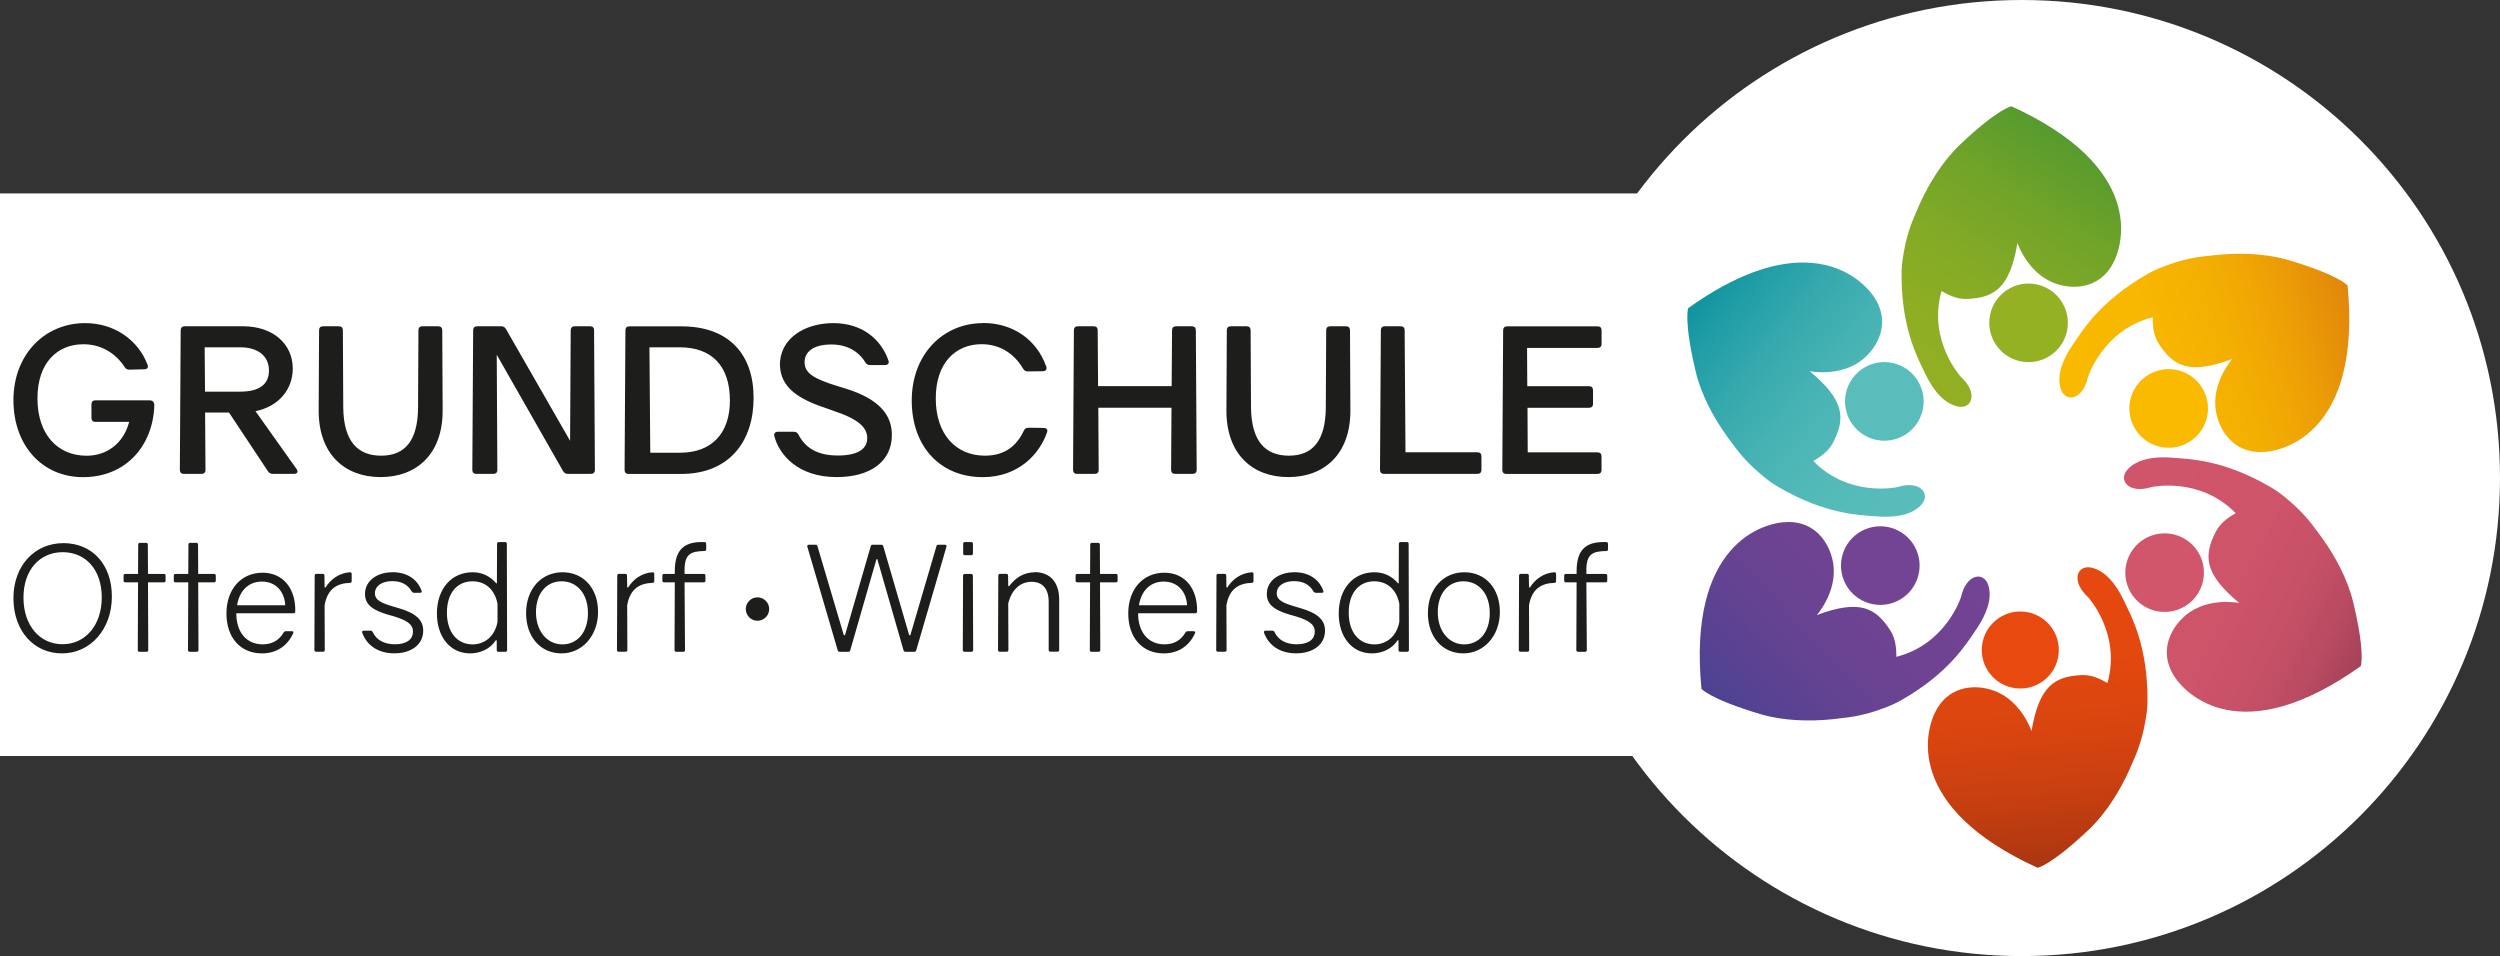 <?xml version="1.0" encoding="UTF-8"?>
<svg id="Ebene_2" xmlns="http://www.w3.org/2000/svg" xmlns:xlink="http://www.w3.org/1999/xlink" viewBox="0 0 450.54 172.3">
  <rect x="0" y="0" width="450.54" height="172.3" fill="#333333" stroke="none"/>
  <defs>
    <style>
      .cls-1 {
        fill: none;
      }

      .cls-2 {
        fill: url(#Unbenannter_Verlauf_8);
      }

      .cls-3 {
        fill: url(#Unbenannter_Verlauf_9);
      }

      .cls-4 {
        fill: #1d1d1b;
      }

      .cls-5 {
        fill: #faba00;
      }

      .cls-6 {
        fill: #d1556b;
      }

      .cls-7 {
        clip-path: url(#clippath-1);
      }

      .cls-8 {
        clip-path: url(#clippath-3);
      }

      .cls-9 {
        clip-path: url(#clippath-4);
      }

      .cls-10 {
        clip-path: url(#clippath-2);
      }

      .cls-11 {
        clip-path: url(#clippath-5);
      }

      .cls-12 {
        fill: #fff;
      }

      .cls-13 {
        fill: #59bdbb;
      }

      .cls-14 {
        fill: #734493;
      }

      .cls-15 {
        fill: url(#Unbenannter_Verlauf_12);
      }

      .cls-16 {
        fill: url(#Unbenannter_Verlauf_13);
      }

      .cls-17 {
        fill: url(#Unbenannter_Verlauf_10);
      }

      .cls-18 {
        fill: url(#Unbenannter_Verlauf_11);
      }

      .cls-19 {
        fill: #94b023;
      }

      .cls-20 {
        clip-path: url(#clippath);
      }

      .cls-21 {
        fill: #e7490f;
      }
    </style>
    <clipPath id="clippath">
      <path class="cls-1" d="M306.61,124.12s1.54,1.86,10.59,4.56c.29.08.57.16.86.24.03,0,.07.02.1.02.25.06.49.12.74.18,4.15.92,8.75.88,12.89.31,3.1-.28,5.79-1.08,7.72-1.82,1.25-.45,2.31-.96,3.14-1.43,8.63-4.92,11.74-10.18,13.51-12.77,1.77-2.59,2.96-5.51,2.15-7.99-.81-2.48-3.97-2.01-4.89,2.15,0,0-2.65,8.5-11.66,10.8-.02-1.03,0-3.03-1.07-4.72-2.64-4.12-5.51-5.7-13.27-2.81,0,0,4.38-4.93,2.67-10.54,0,0-1.37-6.09-7.62-6.23-.05,0-.11,0-.17,0-4.8,0-18.16,4.23-15.67,30.03"/>
    </clipPath>
    <linearGradient id="Unbenannter_Verlauf_13" data-name="Unbenannter Verlauf 13" x1="-164.1" y1="786.17" x2="-163.45" y2="786.17" gradientTransform="translate(-15469.47 -75742.2) rotate(180) scale(96.49 -96.49)" gradientUnits="userSpaceOnUse">
      <stop offset="0" stop-color="#734493"/>
      <stop offset=".37" stop-color="#704392"/>
      <stop offset=".61" stop-color="#674392"/>
      <stop offset=".82" stop-color="#584292"/>
      <stop offset="1" stop-color="#454192"/>
    </linearGradient>
    <clipPath id="clippath-1">
      <path class="cls-1" d="M304.24,55.51s-.84,2.27,1.35,11.45c.07.29.14.58.22.86.01.03.02.07.03.1.07.24.14.49.22.73,1.28,4.06,3.61,8.02,6.17,11.32,1.79,2.54,3.83,4.47,5.43,5.78,1.02.86,1.98,1.52,2.81,2,8.57,5.01,14.69,5.07,17.81,5.32,3.13.24,6.25-.19,7.99-2.13,1.74-1.94-.24-4.45-4.31-3.16,0,0-8.68,1.96-15.18-4.7.88-.53,2.63-1.5,3.55-3.29,2.25-4.35,2.18-7.62-4.21-12.9,0,0,6.45,1.33,10.46-2.96,0,0,4.6-4.23,1.58-9.71-1.34-2.43-5.55-6.91-13.25-6.91-5.22,0-12.05,2.06-20.67,8.22"/>
    </clipPath>
    <linearGradient id="Unbenannter_Verlauf_12" data-name="Unbenannter Verlauf 12" x1="-163.87" y1="795.61" x2="-163.22" y2="795.61" gradientTransform="translate(-75861.14 15730.98) rotate(90) scale(95.76 -95.76)" gradientUnits="userSpaceOnUse">
      <stop offset="0" stop-color="#008b9a"/>
      <stop offset="0" stop-color="#008b9a"/>
      <stop offset=".18" stop-color="#209da6"/>
      <stop offset=".37" stop-color="#39abaf"/>
      <stop offset=".56" stop-color="#4bb5b5"/>
      <stop offset=".76" stop-color="#55bbb9"/>
      <stop offset="1" stop-color="#59bdbb"/>
    </linearGradient>
    <clipPath id="clippath-2">
      <path class="cls-1" d="M362.48,19.16s-2.39.4-9.24,6.89c-.22.21-.43.41-.63.62-.02.03-.05.05-.07.08-.18.18-.35.36-.52.55-2.87,3.14-5.14,7.14-6.72,11-1.3,2.82-1.96,5.55-2.28,7.59-.24,1.31-.33,2.48-.33,3.43-.05,9.93,2.95,15.26,4.3,18.09,1.35,2.83,3.29,5.31,5.84,5.85,2.55.54,3.73-2.43.58-5.31,0,0-6.04-6.54-3.52-15.5.9.5,2.62,1.52,4.62,1.43,4.89-.23,7.69-1.92,9.07-10.09,0,0,2.08,6.25,7.79,7.58,0,0,5.96,1.86,9.2-3.49,2.41-3.98,5.78-17.86-18.09-28.73Z"/>
    </clipPath>
    <linearGradient id="Unbenannter_Verlauf_11" data-name="Unbenannter Verlauf 11" x1="-155.34" y1="794.12" x2="-154.7" y2="794.12" gradientTransform="translate(16353.09 81955.62) scale(103.14 -103.14)" gradientUnits="userSpaceOnUse">
      <stop offset="0" stop-color="#94b023"/>
      <stop offset=".21" stop-color="#8fae23"/>
      <stop offset=".43" stop-color="#83aa26"/>
      <stop offset=".65" stop-color="#6fa329"/>
      <stop offset=".87" stop-color="#52992f"/>
      <stop offset="1" stop-color="#3e9333"/>
    </linearGradient>
    <clipPath id="clippath-3">
      <path class="cls-1" d="M397.91,46.11c-3.1.28-5.79,1.08-7.72,1.82-1.25.45-2.31.96-3.14,1.43-8.63,4.92-11.74,10.18-13.51,12.77-1.77,2.59-2.96,5.51-2.15,7.99.81,2.48,3.97,2.01,4.89-2.15,0,0,2.65-8.5,11.66-10.8.02,1.03,0,3.03,1.07,4.72,2.64,4.12,5.51,5.7,13.27,2.81,0,0-4.38,4.93-2.67,10.54,0,0,1.37,6.09,7.62,6.23,4.65.1,18.36-3.93,15.84-30.03,0,0-1.54-1.86-10.59-4.55-.29-.09-.57-.16-.86-.24-.03,0-.07-.02-.1-.02-.25-.06-.49-.12-.74-.18-2.27-.5-4.68-.72-7.06-.72-1.98,0-3.95.15-5.82.4"/>
    </clipPath>
    <linearGradient id="Unbenannter_Verlauf_10" data-name="Unbenannter Verlauf 10" x1="-158.6" y1="797.08" x2="-157.95" y2="797.08" gradientTransform="translate(15135.2 74285.24) scale(93.12 -93.12)" gradientUnits="userSpaceOnUse">
      <stop offset="0" stop-color="#faba00"/>
      <stop offset=".37" stop-color="#f8b700"/>
      <stop offset=".59" stop-color="#f4af02"/>
      <stop offset=".77" stop-color="#eda005"/>
      <stop offset=".93" stop-color="#e48c0a"/>
      <stop offset="1" stop-color="#df820d"/>
    </linearGradient>
    <clipPath id="clippath-4">
      <path class="cls-1" d="M383.41,84.62c-1.74,1.94.24,4.45,4.31,3.16,0,0,8.68-1.96,15.18,4.7-.88.53-2.62,1.51-3.55,3.29-2.25,4.35-2.18,7.62,4.21,12.9,0,0-6.45-1.33-10.46,2.96,0,0-4.6,4.23-1.58,9.71,2.24,4.08,12.58,13.94,33.93-1.3,0,0,.15-.41.16-1.61v-.12c0-1.63-.28-4.6-1.51-9.72-.07-.29-.14-.58-.22-.86,0-.03-.02-.07-.03-.1-.07-.24-.14-.49-.22-.73-1.28-4.06-3.61-8.02-6.17-11.32-1.79-2.54-3.83-4.47-5.43-5.78-1.02-.86-1.98-1.52-2.81-2-8.57-5.01-14.69-5.07-17.81-5.32-.51-.04-1.02-.06-1.52-.06-2.59,0-5.01.57-6.47,2.19"/>
    </clipPath>
    <linearGradient id="Unbenannter_Verlauf_9" data-name="Unbenannter Verlauf 9" x1="-163.4" y1="796.66" x2="-162.75" y2="796.66" gradientTransform="translate(-71547.19 14836.02) rotate(90) scale(90.32 -90.32)" gradientUnits="userSpaceOnUse">
      <stop offset="0" stop-color="#d0556b"/>
      <stop offset=".49" stop-color="#ce546a"/>
      <stop offset=".68" stop-color="#c75167"/>
      <stop offset=".82" stop-color="#ba4b62"/>
      <stop offset=".93" stop-color="#a9445b"/>
      <stop offset="1" stop-color="#9b3e55"/>
    </linearGradient>
    <clipPath id="clippath-5">
      <path class="cls-1" d="M376.28,107.59s6.04,6.54,3.52,15.5c-.9-.5-2.62-1.52-4.62-1.43-4.89.23-7.69,1.92-9.07,10.09,0,0-2.08-6.25-7.79-7.58,0,0-5.96-1.86-9.2,3.49-2.41,3.98-5.78,17.86,18.09,28.73,0,0,2.38-.4,9.24-6.89.22-.2.43-.41.63-.62.02-.03.05-.05.07-.08.18-.18.35-.36.52-.55,2.87-3.14,5.14-7.14,6.72-11,1.31-2.82,1.96-5.55,2.29-7.59.24-1.31.33-2.48.33-3.43.05-9.93-2.95-15.26-4.3-18.09-1.35-2.83-3.29-5.31-5.84-5.85-.2-.04-.4-.06-.58-.06-2.13,0-2.89,2.73,0,5.37"/>
    </clipPath>
    <linearGradient id="Unbenannter_Verlauf_8" data-name="Unbenannter Verlauf 8" x1="-166.91" y1="791.11" x2="-166.26" y2="791.11" gradientTransform="translate(-69684.65 14880.22) rotate(90) scale(88.55 -88.55)" gradientUnits="userSpaceOnUse">
      <stop offset="0" stop-color="#e7490f"/>
      <stop offset="0" stop-color="#e7490f"/>
      <stop offset=".31" stop-color="#e4480f"/>
      <stop offset=".53" stop-color="#da450f"/>
      <stop offset=".72" stop-color="#cb4010"/>
      <stop offset=".9" stop-color="#b53911"/>
      <stop offset="1" stop-color="#a53512"/>
    </linearGradient>
  </defs>
  <g id="Ebene_1-2" data-name="Ebene_1">
    <g>
      <rect class="cls-12" y="34.86" width="364.69" height="101.38"/>
      <path class="cls-12" d="M364.34,172.3c47.6,0,86.2-38.5,86.2-86.2S412.04,0,364.34,0s-86.2,38.5-86.2,86.2,38.7,86.1,86.2,86.1"/>
      <g>
        <g>
          <path class="cls-4" d="M275.22,62.7h12.68c.47,0,.73-.25.73-.73v-2.43c0-.47-.25-.73-.73-.73h-16.28c-.47,0-.73.25-.73.73l-.15,25.14c0,.47.25.73.73.73h16.42c.47,0,.73-.25.73-.73v-2.43c0-.47-.25-.73-.73-.73h-12.57l-.04-8.03h11.08c.47,0,.73-.25.73-.73v-2.43c0-.47-.25-.73-.73-.73h-11.12l-.04-6.9ZM253.29,81.51l-.15-21.98c0-.47-.25-.73-.73-.73h-2.83c-.47,0-.73.25-.73.73l-.15,25.14c0,.47.25.73.73.73h16.82c.47,0,.73-.25.73-.73v-2.43c0-.47-.25-.73-.73-.73h-12.97ZM243.29,59.53c0-.47-.25-.73-.73-.73h-2.83c-.47,0-.73.25-.73.73l-.07,13.91c-.04,5.99-2.36,8.68-6.65,8.68s-6.76-2.65-6.83-8.68l-.07-13.91c0-.47-.25-.73-.73-.73h-2.83c-.47,0-.73.25-.73.73l-.07,14.39c-.04,7.92,4.69,12.06,11.15,12.06s11.23-4.11,11.19-12.06l-.07-14.39ZM214.93,85.4c.47,0,.73-.25.73-.73l-.15-25.14c0-.47-.25-.73-.73-.73h-2.83c-.47,0-.73.25-.73.73l-.07,10.06h-13.26l-.07-10.06c0-.47-.25-.73-.73-.73h-2.83c-.47,0-.73.25-.73.73l-.15,25.14c0,.47.25.73.73.73h3.16c.47,0,.73-.25.73-.73l-.07-11.19h13.19l-.07,11.19c0,.47.25.73.73.73h3.16ZM177.17,58.23c-7.27,0-12.86,5.67-12.86,13.95s5.12,13.81,12.79,13.81c6.47,0,10.25-4.18,11.59-8.07.18-.47-.07-.8-.62-.8l-2.69-.04c-.44,0-.69.18-.87.54-1.27,2.69-3.38,4.5-7.01,4.5-5.23,0-8.86-3.85-8.86-10.32s3.63-9.77,8.28-9.77c3.12,0,5.78,1.56,7.45,4.4.22.36.47.51.87.51l2.69-.04c.54,0,.8-.33.62-.84-1.74-4.94-6.1-7.85-11.37-7.85M150.19,58.23c-5.34,0-9.77,2.91-9.63,7.7.18,3.81,3.12,5.92,8.21,7.59l1.31.47c4.61,1.53,6.21,3.02,6.21,4.98s-1.74,3.12-5.3,3.12c-3.81,0-5.92-1.49-7.08-3.74-.18-.36-.44-.54-.84-.54h-2.87c-.51,0-.76.29-.65.8.87,3.34,4.25,7.37,11.23,7.37,5.96,0,9.95-2.72,9.95-7.59,0-3.52-2.14-6.47-8.43-8.39l-1.16-.36c-4.58-1.38-6.14-2.43-6.14-4.36,0-1.82,1.49-3.2,4.83-3.2,2.83,0,4.9,1.24,6.1,3.2.22.36.47.51.87.51h2.69c.54,0,.8-.33.62-.84-1.34-3.81-4.72-6.72-9.92-6.72M117.19,81.59l-.15-19h5.45c5.74,0,9.05,3.31,9.05,9.59,0,5.92-3.27,9.41-9.01,9.41h-5.34ZM113.44,58.81c-.47,0-.73.25-.73.73l-.15,25.14c0,.47.25.73.73.73h9.48c8.65,0,13.04-5.85,13.04-13.7s-4.43-12.9-13.04-12.9h-9.34ZM107.07,59.53c0-.47-.25-.73-.73-.73h-2.76c-.47,0-.73.25-.73.73l-.11,19.91-11.55-20.13c-.22-.36-.47-.51-.87-.51h-4.32c-.47,0-.73.25-.73.73l-.15,25.14c0,.47.25.73.73.73h3.05c.47,0,.73-.25.73-.73l-.11-20.74,11.95,20.96c.22.36.47.51.87.51h4.14c.47,0,.73-.25.73-.73l-.15-25.14ZM79.7,59.53c0-.47-.25-.73-.73-.73h-2.83c-.47,0-.73.25-.73.73l-.07,13.91c-.04,5.99-2.36,8.68-6.65,8.68s-6.76-2.65-6.83-8.68l-.07-13.91c0-.47-.25-.73-.73-.73h-2.83c-.47,0-.73.25-.73.73l-.07,14.39c-.04,7.92,4.69,12.06,11.15,12.06s11.23-4.11,11.19-12.06l-.07-14.39ZM36.95,70.58l-.07-7.99h6.39c3.27,0,5.2,1.6,5.2,4.18,0,2.4-1.6,3.81-5.2,3.81h-6.32ZM41.28,74.36l7.01,10.57c.22.33.51.47.91.47h3.78c.62,0,.8-.4.47-.87l-7.41-10.43c4.21-.84,6.72-3.96,6.72-7.67,0-4.4-3.49-7.63-8.97-7.63h-10.5c-.47,0-.73.25-.73.73l-.15,25.14c0,.47.25.73.73.73h3.16c.47,0,.73-.25.73-.73l-.07-10.32h4.32ZM17.21,72.14c-.47,0-.73.25-.73.73v2.43c0,.47.25.73.73.73h6.07c-1.02,3.89-4.03,6.1-7.67,6.1-5.23,0-8.86-3.85-8.86-10.32s3.6-9.77,8.28-9.77c3.09,0,5.7,1.49,7.41,4.07.22.36.47.51.87.51l2.69-.07c.54,0,.8-.33.58-.84-1.71-4.5-6.03-7.48-11.23-7.48-7.34,0-12.93,5.7-12.93,13.88s5.2,13.88,12.53,13.88c7.85,0,12.64-5.78,12.86-12.93,0-.62-.33-.91-.8-.91h-9.81Z"/>
          <path class="cls-4" d="M289.79,98.01c0-.21-.11-.32-.32-.32-3.28-.11-5.31.99-5.34,5.15v.59h-1.92c-.21,0-.32.11-.32.32v.88c0,.21.11.32.32.32h1.92l-.05,12.19c0,.21.11.32.32.32h1.25c.21,0,.32-.11.32-.32l-.08-12.19h3.44c.21,0,.32-.11.32-.32v-.88c0-.21-.11-.32-.32-.32h-3.44v-.69c0-2.88,1.07-3.39,3.58-3.44.21,0,.32-.11.32-.32v-.96ZM280.43,103.45c0-.21-.11-.32-.32-.32-1.92.13-3.44,1.23-4.4,2.75l-.16-.03-.03-2.11c0-.21-.11-.32-.32-.32h-1.12c-.21,0-.32.11-.32.32l-.05,13.39c0,.21.11.32.32.32h1.23c.21,0,.32-.11.32-.32l-.03-8.06c.53-3.01,2.29-3.95,4.56-4.03.21,0,.32-.11.32-.32v-1.28ZM263.73,104.76c2.75,0,4.75,2.21,4.75,5.71s-1.92,5.66-4.62,5.66-4.75-2.35-4.75-5.79,1.92-5.58,4.62-5.58M263.89,103.13c-3.79,0-6.56,2.99-6.56,7.36s2.67,7.26,6.38,7.26,6.59-3.15,6.59-7.47-2.67-7.15-6.4-7.15M247.67,104.76c2.19,0,3.97,1.33,4.51,4.03v3.28c-.48,2.64-2.35,4.06-4.48,4.06-2.8,0-4.64-2.21-4.64-5.71s1.79-5.66,4.62-5.66M253.86,98.01c0-.21-.11-.32-.32-.32h-1.12c-.21,0-.32.11-.32.32l-.03,7.12h-.11c-1.07-1.25-2.48-2-4.27-2-3.82,0-6.43,2.99-6.43,7.44,0,4.19,2.37,7.18,5.98,7.18,1.84,0,3.63-.8,4.64-2.37l.16.03v1.73c0,.21.11.32.32.32h1.23c.21,0,.32-.11.32-.32l-.05-19.13ZM233.26,103.13c-2.83,0-4.96,1.55-4.96,3.92,0,2.08,1.68,2.99,4.16,3.73l1.04.29c2.32.72,3.44,1.41,3.44,2.75,0,1.6-1.41,2.29-3.25,2.29s-3.34-.72-4-2.21c-.08-.16-.19-.24-.37-.24h-1.25c-.21,0-.35.13-.27.37.8,2.19,2.75,3.71,5.79,3.71s5.2-1.57,5.2-4.08c0-1.95-1.33-3.15-4.38-4.05l-1.09-.32c-2.05-.61-3.23-1.12-3.23-2.37,0-1.33,1.28-2.19,3.09-2.19s2.88.72,3.55,1.89c.11.13.21.21.4.21h1.09c.24,0,.35-.13.27-.35-.56-1.63-2.16-3.36-5.23-3.36M225.9,103.45c0-.21-.11-.32-.32-.32-1.92.13-3.44,1.23-4.4,2.75l-.16-.03-.03-2.11c0-.21-.11-.32-.32-.32h-1.12c-.21,0-.32.11-.32.32l-.05,13.39c0,.21.11.32.32.32h1.23c.21,0,.32-.11.32-.32l-.03-8.06c.53-3.01,2.29-3.95,4.56-4.03.21,0,.32-.11.32-.32v-1.28ZM209.71,104.81c2.59,0,4.11,1.89,4.22,4.27h-8.67c.37-2.48,1.95-4.27,4.45-4.27M209.84,103.21c-3.81,0-6.51,2.93-6.51,7.34s2.56,7.2,6.4,7.2c2.61,0,4.59-1.33,5.63-3.63.11-.21,0-.37-.24-.37h-1.07c-.19,0-.29.08-.4.21-.8,1.39-2.03,2.16-3.79,2.16-3.04,0-4.78-2.35-4.75-5.6h10.3c.21,0,.32-.11.32-.32.11-3.92-2.03-6.99-5.9-6.99M201.41,103.75c0-.21-.11-.32-.32-.32h-2.85l-.03-5.28c0-.21-.11-.32-.32-.32h-1.09c-.21,0-.32.11-.32.32l-.03,5.28h-2.29c-.21,0-.32.11-.32.32v.88c0,.21.11.32.32.32h2.29l-.05,12.19c0,.21.11.32.32.32h1.25c.21,0,.32-.11.32-.32l-.05-12.19h2.85c.21,0,.32-.11.32-.32v-.88ZM186.5,103.13c-2.08,0-3.55,1.07-4.64,2.51l-.16-.03-.03-1.87c0-.21-.11-.32-.32-.32h-1.12c-.21,0-.32.11-.32.32l-.05,13.39c0,.21.11.32.32.32h1.23c.21,0,.32-.11.32-.32l-.03-8.38c.64-2.56,2.21-3.9,4.22-3.9,1.89,0,3.07,1.17,3.07,3.63v8.64c0,.21.11.32.32.32h1.25c.21,0,.32-.11.32-.32v-9.07c0-3.2-1.73-4.94-4.38-4.94M175.32,103.75c0-.21-.11-.32-.32-.32h-1.12c-.21,0-.32.11-.32.32l-.05,13.39c0,.21.11.32.32.32h1.23c.21,0,.32-.11.32-.32l-.05-13.39ZM175.34,98.01c0-.21-.11-.32-.32-.32h-1.12c-.21,0-.32.11-.32.32v1.73c0,.21.11.32.32.32h1.12c.21,0,.32-.11.32-.32v-1.73ZM169.13,98.17c-.21,0-.32.08-.37.27l-4.7,16.03h-.21l-4.67-16.03c-.05-.19-.16-.27-.37-.27h-1.52c-.21,0-.32.08-.37.27l-4.64,16.03h-.21l-4.75-16.03c-.05-.19-.16-.27-.35-.27h-1.2c-.24,0-.32.13-.27.37l5.47,18.65c.05.19.16.27.37.27h1.52c.21,0,.32-.08.37-.27l4.72-16.41h.16l4.72,16.41c.05.19.16.27.37.27h1.55c.21,0,.32-.08.37-.27l5.44-18.65c.05-.24-.03-.37-.27-.37h-1.17ZM127.27,98.01c0-.21-.11-.32-.32-.32-3.28-.11-5.31.99-5.34,5.15v.59h-1.92c-.21,0-.32.11-.32.32v.88c0,.21.11.32.32.32h1.92l-.05,12.19c0,.21.11.32.32.32h1.25c.21,0,.32-.11.32-.32l-.08-12.19h3.44c.21,0,.32-.11.32-.32v-.88c0-.21-.11-.32-.32-.32h-3.44v-.69c0-2.88,1.07-3.39,3.58-3.44.21,0,.32-.11.32-.32v-.96ZM117.91,103.45c0-.21-.11-.32-.32-.32-1.92.13-3.44,1.23-4.4,2.75l-.16-.03-.03-2.11c0-.21-.11-.32-.32-.32h-1.12c-.21,0-.32.11-.32.32l-.05,13.39c0,.21.11.32.32.32h1.23c.21,0,.32-.11.32-.32l-.03-8.06c.53-3.01,2.29-3.95,4.56-4.03.21,0,.32-.11.32-.32v-1.28ZM101.21,104.76c2.75,0,4.75,2.21,4.75,5.71s-1.92,5.66-4.62,5.66-4.75-2.35-4.75-5.79,1.92-5.58,4.62-5.58M101.37,103.13c-3.79,0-6.56,2.99-6.56,7.36s2.67,7.26,6.38,7.26,6.59-3.15,6.59-7.47-2.67-7.15-6.4-7.15M85.15,104.76c2.19,0,3.97,1.33,4.51,4.03v3.28c-.48,2.64-2.35,4.06-4.48,4.06-2.8,0-4.64-2.21-4.64-5.71s1.79-5.66,4.62-5.66M91.34,98.01c0-.21-.11-.32-.32-.32h-1.12c-.21,0-.32.11-.32.32l-.03,7.12h-.11c-1.07-1.25-2.48-2-4.27-2-3.82,0-6.43,2.99-6.43,7.44,0,4.19,2.37,7.18,5.98,7.18,1.84,0,3.63-.8,4.64-2.37l.16.03v1.73c0,.21.11.32.32.32h1.23c.21,0,.32-.11.32-.32l-.05-19.13ZM70.74,103.13c-2.83,0-4.96,1.55-4.96,3.92,0,2.08,1.68,2.99,4.16,3.73l1.04.29c2.32.72,3.44,1.41,3.44,2.75,0,1.6-1.41,2.29-3.25,2.29s-3.33-.72-4-2.21c-.08-.16-.19-.24-.37-.24h-1.25c-.21,0-.35.13-.27.37.8,2.19,2.75,3.71,5.79,3.71s5.2-1.57,5.2-4.08c0-1.95-1.33-3.15-4.38-4.05l-1.09-.32c-2.05-.61-3.23-1.12-3.23-2.37,0-1.33,1.28-2.19,3.1-2.19s2.88.72,3.55,1.89c.11.13.21.21.4.21h1.09c.24,0,.35-.13.27-.35-.56-1.63-2.16-3.36-5.23-3.36M63.38,103.45c0-.21-.11-.32-.32-.32-1.92.13-3.44,1.23-4.4,2.75l-.16-.03-.03-2.11c0-.21-.11-.32-.32-.32h-1.12c-.21,0-.32.11-.32.32l-.05,13.39c0,.21.11.32.32.32h1.23c.21,0,.32-.11.32-.32l-.03-8.06c.53-3.01,2.29-3.95,4.56-4.03.21,0,.32-.11.32-.32v-1.28ZM47.19,104.81c2.59,0,4.11,1.89,4.21,4.27h-8.67c.37-2.48,1.95-4.27,4.46-4.27M47.32,103.21c-3.81,0-6.51,2.93-6.51,7.34s2.56,7.2,6.4,7.2c2.61,0,4.59-1.33,5.63-3.63.11-.21,0-.37-.24-.37h-1.07c-.19,0-.29.08-.4.21-.8,1.39-2.03,2.16-3.79,2.16-3.04,0-4.78-2.35-4.75-5.6h10.3c.21,0,.32-.11.32-.32.11-3.92-2.03-6.99-5.9-6.99M38.89,103.75c0-.21-.11-.32-.32-.32h-2.85l-.03-5.28c0-.21-.11-.32-.32-.32h-1.09c-.21,0-.32.11-.32.32l-.03,5.28h-2.29c-.21,0-.32.11-.32.32v.88c0,.21.11.32.32.32h2.29l-.05,12.19c0,.21.11.32.32.32h1.25c.21,0,.32-.11.32-.32l-.05-12.19h2.85c.21,0,.32-.11.32-.32v-.88ZM29.84,103.75c0-.21-.11-.32-.32-.32h-2.85l-.03-5.28c0-.21-.11-.32-.32-.32h-1.09c-.21,0-.32.11-.32.32l-.03,5.28h-2.29c-.21,0-.32.11-.32.32v.88c0,.21.11.32.32.32h2.29l-.05,12.19c0,.21.11.32.32.32h1.25c.21,0,.32-.11.32-.32l-.05-12.19h2.85c.21,0,.32-.11.32-.32v-.88ZM11.3,99.51c4.11,0,7.04,3.12,7.04,8.16s-2.99,8.43-7.07,8.43-7.04-3.34-7.04-8.4,2.99-8.19,7.07-8.19M11.44,97.88c-5.2,0-9.02,4.06-9.02,9.92s3.65,9.95,8.75,9.95,8.99-4.32,8.99-10.24-3.66-9.63-8.72-9.63"/>
        </g>
        <g class="cls-20">
          <rect class="cls-16" x="299.24" y="80.17" width="64.73" height="63.79" transform="translate(12.66 256.26) rotate(-43)"/>
        </g>
        <path class="cls-14" d="M332.34,104.7c1.53,3.6,5.69,5.28,9.29,3.75,3.6-1.53,5.28-5.69,3.75-9.29-1.53-3.6-5.69-5.28-9.29-3.75-3.6,1.53-5.28,5.69-3.75,9.29"/>
        <g class="cls-7">
          <rect class="cls-15" x="293.79" y="38.48" width="63.83" height="63.63" transform="translate(66.1 279.18) rotate(-51)"/>
        </g>
        <path class="cls-13" d="M333.93,68.08c-2.35,3.13-1.73,7.57,1.4,9.92,3.13,2.35,7.57,1.73,9.92-1.4,2.35-3.13,1.72-7.57-1.4-9.92-3.13-2.35-7.57-1.73-9.92,1.4"/>
        <g class="cls-10">
          <rect class="cls-18" x="329.74" y="13.47" width="69.51" height="66.03" transform="translate(131.92 330.96) rotate(-58)"/>
        </g>
        <path class="cls-19" d="M366.44,51.15c-3.88-.47-7.42,2.29-7.89,6.17-.47,3.88,2.29,7.42,6.17,7.89,3.88.47,7.42-2.29,7.89-6.17.47-3.88-2.29-7.41-6.17-7.89"/>
        <g class="cls-8">
          <rect class="cls-17" x="366.55" y="38.45" width="63.09" height="50.36" transform="translate(-1.21 119.17) rotate(-17)"/>
        </g>
        <path class="cls-5" d="M397.35,70.84c-1.53-3.6-5.69-5.28-9.29-3.75-3.6,1.53-5.28,5.69-3.75,9.29,1.53,3.6,5.69,5.28,9.29,3.75,3.6-1.53,5.28-5.69,3.75-9.29"/>
        <g class="cls-9">
          <rect class="cls-3" x="370.26" y="77.52" width="66.75" height="62.65" transform="translate(128.87 423.92) rotate(-64)"/>
        </g>
        <path class="cls-6" d="M395.76,107.46c2.35-3.13,1.73-7.57-1.4-9.92-3.13-2.35-7.57-1.73-9.92,1.4s-1.73,7.57,1.4,9.92c3.13,2.35,7.57,1.72,9.92-1.4"/>
        <g class="cls-11">
          <rect class="cls-2" x="341.06" y="100.41" width="48.27" height="57.78" transform="translate(-9.88 32.32) rotate(-5)"/>
        </g>
        <g>
          <path class="cls-21" d="M363.25,124.03c3.8.46,7.27-2.24,7.73-6.05.46-3.8-2.24-7.26-6.05-7.73-3.8-.46-7.26,2.24-7.73,6.05-.47,3.8,2.24,7.26,6.05,7.73"/>
          <path class="cls-4" d="M136.51,111.87c1.17,0,2.11-.95,2.11-2.11s-.95-2.11-2.11-2.11-2.11.95-2.11,2.11.95,2.11,2.11,2.11"/>
        </g>
      </g>
    </g>
  </g>
</svg>